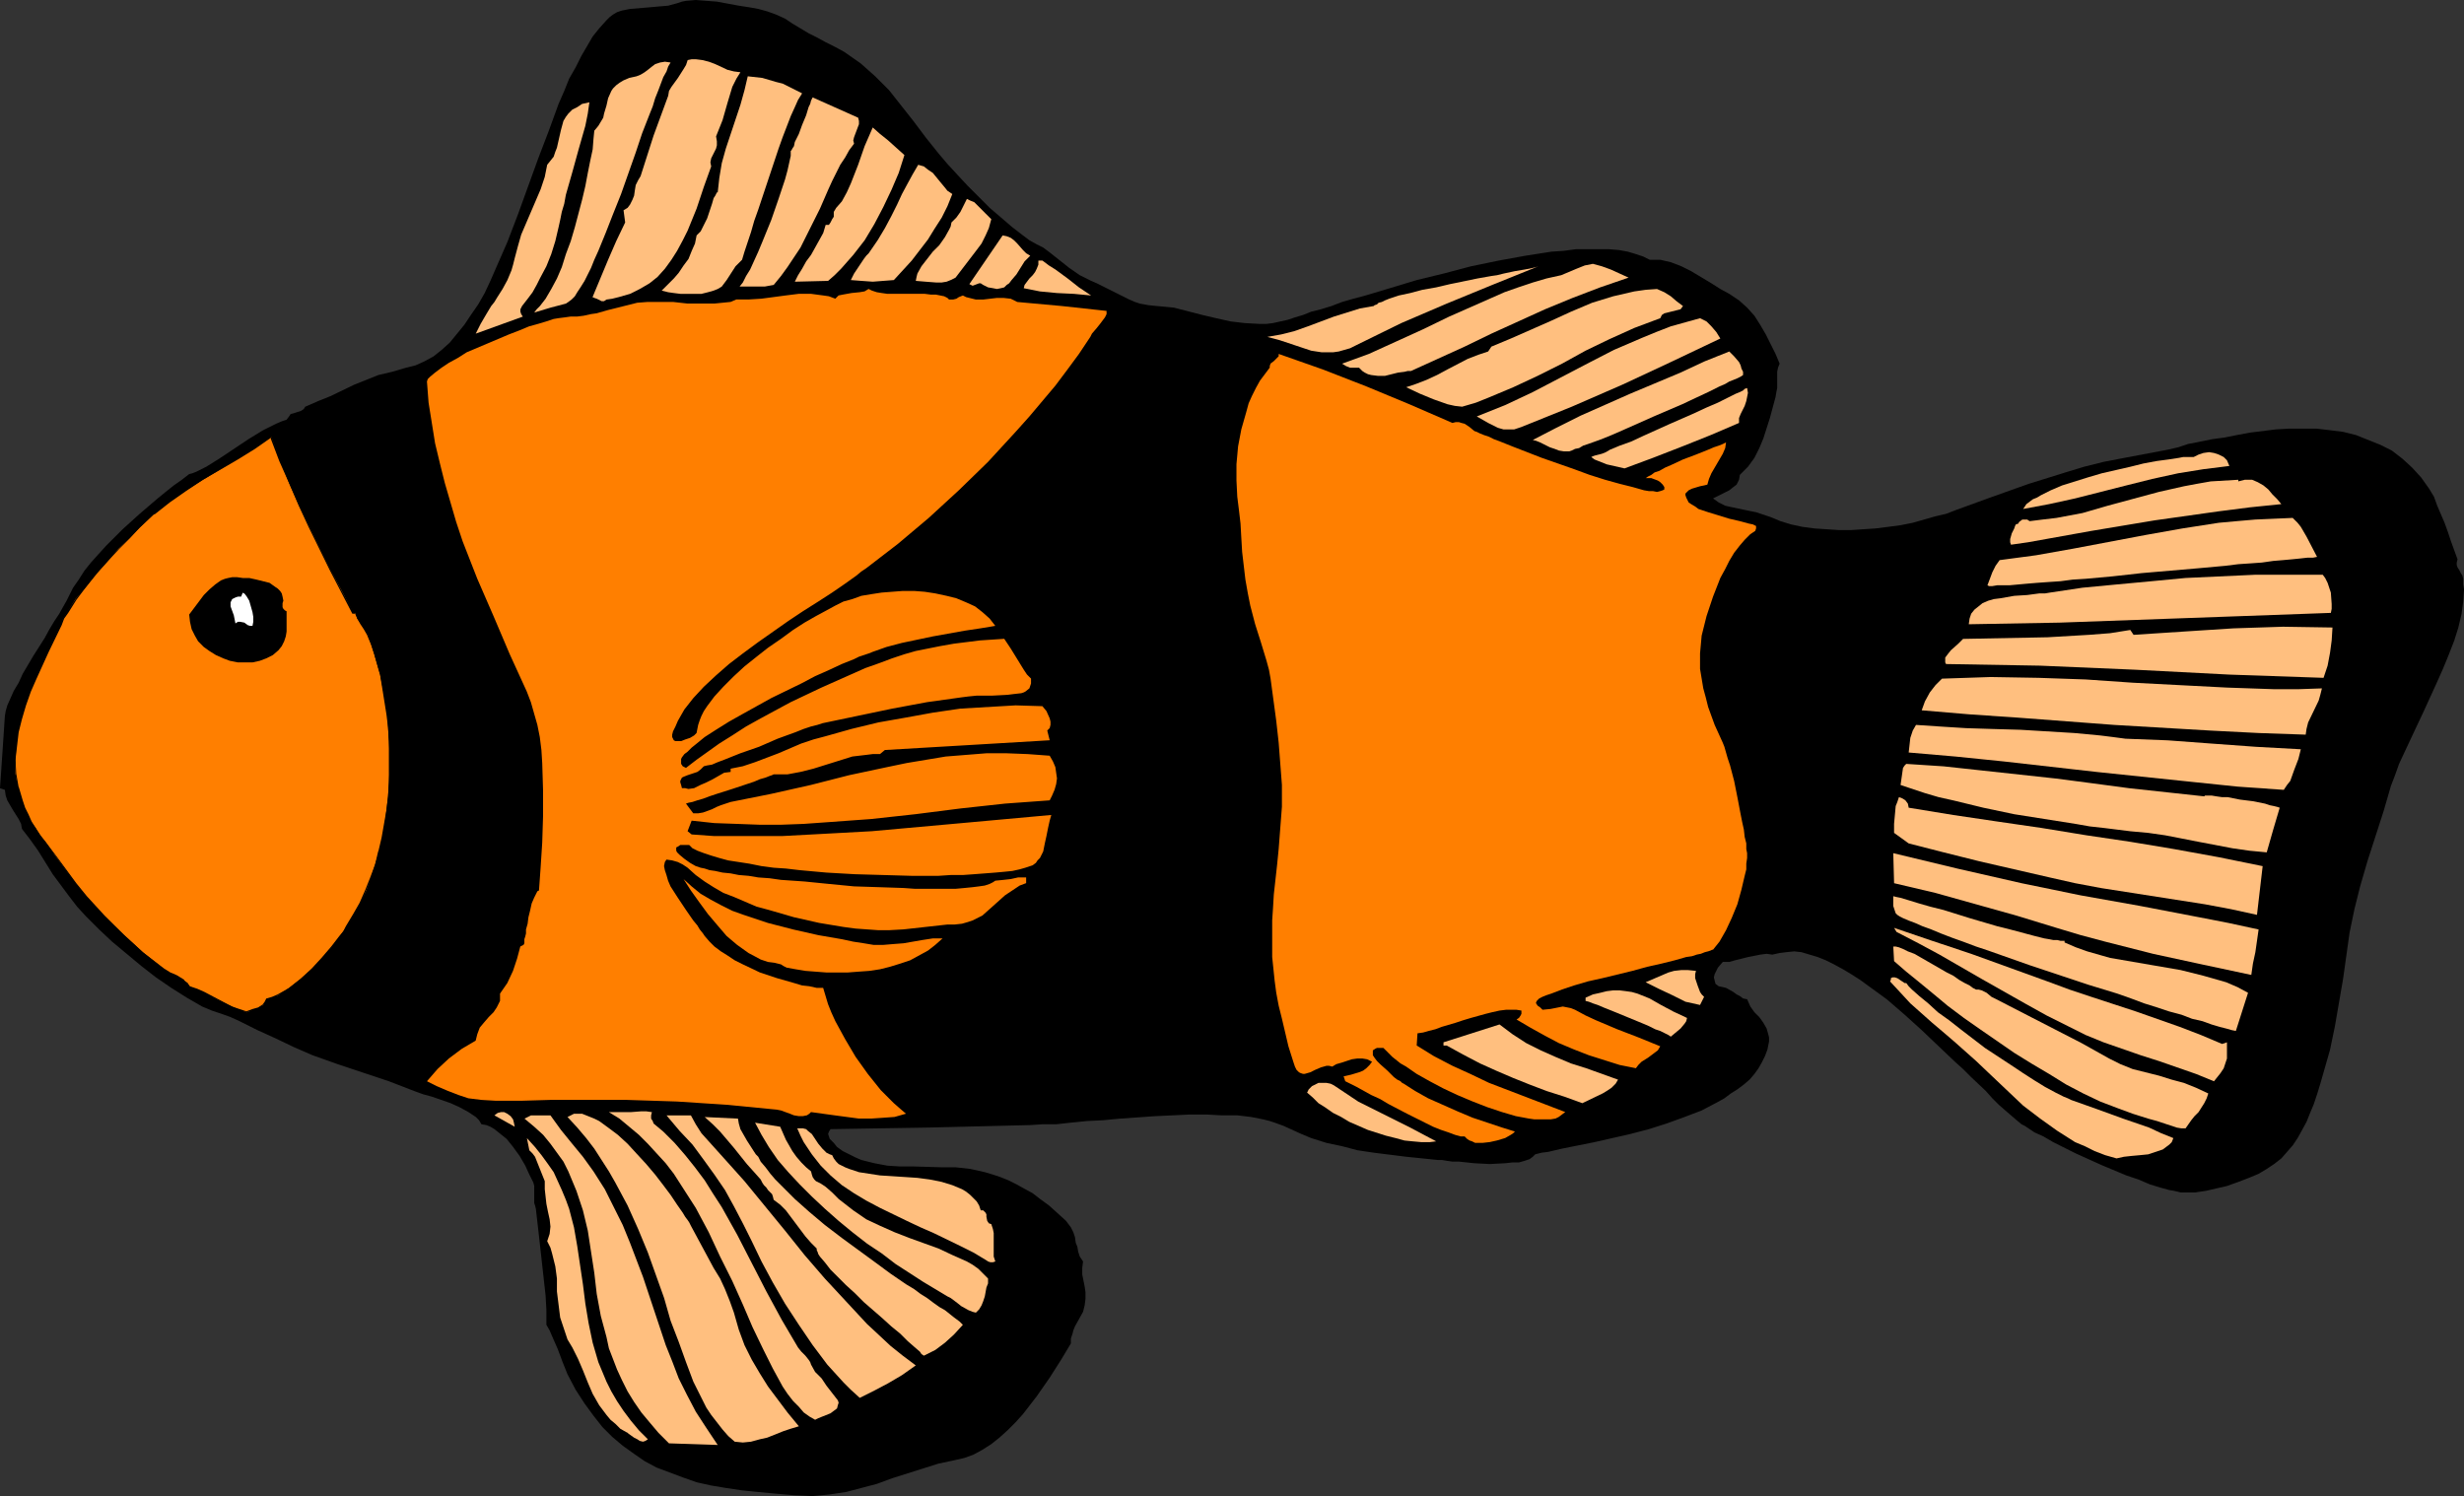 <?xml version="1.0" encoding="UTF-8" standalone="no"?>
<svg
   version="1.0"
   width="129.766mm"
   height="78.799mm"
   id="svg51"
   sodipodi:docname="Fish 278.wmf"
   xmlns:inkscape="http://www.inkscape.org/namespaces/inkscape"
   xmlns:sodipodi="http://sodipodi.sourceforge.net/DTD/sodipodi-0.dtd"
   xmlns="http://www.w3.org/2000/svg"
   xmlns:svg="http://www.w3.org/2000/svg">
  <rect width="100%" height="100%" fill="#333333" stroke="none"/>
  <sodipodi:namedview
     id="namedview51"
     pagecolor="#ffffff"
     bordercolor="#000000"
     borderopacity="0.25"
     inkscape:showpageshadow="2"
     inkscape:pageopacity="0.0"
     inkscape:pagecheckerboard="0"
     inkscape:deskcolor="#d1d1d1"
     inkscape:document-units="mm" />
  <defs
     id="defs1">
    <pattern
       id="WMFhbasepattern"
       patternUnits="userSpaceOnUse"
       width="6"
       height="6"
       x="0"
       y="0" />
  </defs>
  <path
     style="fill:#000000;fill-opacity:1;fill-rule:evenodd;stroke:none"
     d="m 328.371,51.711 h 0.97 1.131 l 2.101,0.485 2.101,0.808 1.939,0.97 4.04,2.424 1.778,1.131 1.778,0.97 0.97,0.646 0.97,0.646 1.616,1.454 1.454,1.616 1.131,1.778 1.131,1.939 1.939,3.878 0.808,1.939 -0.323,0.808 -0.162,0.808 v 1.616 1.616 l -0.162,0.808 -0.162,0.97 -1.131,4.202 -1.293,4.04 -0.808,1.939 -0.97,1.939 -1.293,1.778 -0.808,0.808 -0.808,0.808 -0.162,0.97 -0.485,0.97 -0.646,0.485 -0.808,0.646 -1.616,0.808 -1.616,0.808 1.131,0.808 1.293,0.646 1.454,0.323 3.07,0.646 1.616,0.323 1.454,0.485 1.454,0.485 1.939,0.808 2.101,0.646 2.262,0.485 2.424,0.323 2.424,0.162 2.424,0.162 h 2.424 l 2.424,-0.162 2.424,-0.162 2.586,-0.323 2.424,-0.323 2.424,-0.485 2.262,-0.646 2.262,-0.646 2.101,-0.485 2.101,-0.808 7.11,-2.586 7.272,-2.586 7.272,-2.262 3.717,-1.131 3.878,-0.97 4.202,-0.808 8.565,-1.616 2.101,-0.485 1.939,-0.646 2.424,-0.485 2.424,-0.485 2.424,-0.323 2.424,-0.485 2.586,-0.485 2.586,-0.323 2.586,-0.323 2.747,-0.162 h 2.747 2.586 l 2.747,0.323 2.586,0.323 2.586,0.646 2.424,0.97 2.424,0.97 2.262,1.131 2.101,1.616 1.939,1.778 1.778,1.939 1.616,2.262 0.97,1.616 0.646,1.778 1.454,3.394 0.646,1.778 0.646,1.939 1.293,3.555 -0.162,0.646 v 0.485 l 0.162,0.485 0.323,0.485 0.162,0.323 0.162,0.323 0.323,0.485 0.162,0.646 v 1.131 l 0.162,0.97 -0.162,2.424 -0.323,2.424 -0.646,2.747 -0.808,2.586 -1.131,2.909 -1.131,2.747 -1.293,2.909 -2.586,5.656 -1.293,2.747 -1.293,2.747 -1.131,2.424 -1.131,2.424 -0.808,2.262 -0.808,2.101 -1.454,5.009 -1.616,5.009 -1.616,5.009 -1.454,5.009 -1.131,4.525 -0.97,4.686 -1.293,9.211 -1.616,9.373 -0.97,4.686 -1.293,4.525 -0.646,2.262 -0.646,2.101 -0.646,1.939 -0.808,1.939 -0.646,1.616 -0.97,1.778 -0.808,1.454 -0.97,1.454 -1.131,1.293 -1.131,1.293 -1.454,1.131 -1.454,0.97 -1.616,0.97 -1.939,0.808 -2.101,0.808 -2.262,0.808 -4.202,0.97 -2.262,0.323 h -2.101 -0.646 l -0.646,-0.162 -0.646,-0.162 -0.97,-0.162 -1.778,-0.485 -2.101,-0.646 -2.262,-0.97 -2.424,-0.808 -5.01,-2.101 -5.01,-2.262 -2.262,-1.131 -2.262,-1.131 -1.939,-1.131 -1.778,-0.808 -1.454,-0.97 -0.485,-0.323 -0.646,-0.323 -0.97,-0.808 -1.131,-0.97 -1.131,-0.97 -1.293,-1.131 -1.293,-1.293 -1.293,-1.454 -2.909,-2.747 -1.616,-1.616 -1.616,-1.454 -3.232,-3.07 -3.394,-3.232 -3.394,-3.07 -3.555,-3.07 -3.555,-2.586 -1.778,-1.293 -1.778,-1.131 -1.616,-0.97 -1.778,-0.97 -1.616,-0.808 -1.616,-0.646 -1.616,-0.485 -1.616,-0.485 -1.454,-0.162 -1.616,0.162 -1.293,0.162 -1.454,0.323 -1.131,-0.162 -1.293,0.162 -2.424,0.485 -1.293,0.323 -1.293,0.323 -1.131,0.323 h -1.293 l -0.97,1.131 -0.323,0.646 -0.323,0.646 -0.162,0.646 0.162,0.646 0.162,0.646 0.646,0.485 0.808,0.162 0.646,0.162 1.454,0.808 0.646,0.485 0.646,0.323 0.646,0.485 0.808,0.162 0.646,1.454 0.808,1.131 0.485,0.485 0.485,0.485 0.808,1.131 0.646,1.131 0.323,1.131 0.162,0.646 v 0.808 l -0.162,0.808 -0.162,0.808 -0.485,1.293 -0.646,1.293 -0.646,1.131 -0.808,1.131 -0.97,1.131 -1.131,0.97 -1.293,0.97 -1.293,0.808 -1.293,0.97 -1.454,0.808 -3.07,1.616 -3.394,1.293 -3.555,1.293 -3.555,1.131 -3.717,0.97 -3.555,0.808 -3.555,0.808 -3.232,0.646 -3.232,0.646 -2.747,0.646 -1.293,0.162 -1.293,0.323 -0.485,0.485 -0.646,0.485 -0.97,0.323 -1.131,0.323 h -1.293 l -1.454,0.162 -3.07,0.162 -3.07,-0.162 -3.07,-0.323 h -1.293 l -1.131,-0.162 -0.97,-0.162 h -0.808 l -6.302,-0.646 -6.464,-0.808 -3.232,-0.485 -3.07,-0.808 -3.07,-0.646 -3.07,-0.97 -1.939,-0.808 -3.555,-1.616 -1.778,-0.646 -0.97,-0.323 -1.293,-0.323 -2.424,-0.485 -2.747,-0.323 h -3.07 l -3.07,-0.162 h -3.394 l -6.787,0.323 -6.949,0.485 -3.394,0.323 -3.232,0.162 -3.232,0.323 -2.909,0.323 h -2.747 l -2.424,0.162 -19.877,0.485 -19.877,0.323 -0.323,0.485 -0.162,0.485 0.162,0.485 0.162,0.485 0.808,0.808 0.646,0.808 1.131,0.808 1.293,0.646 1.293,0.646 1.131,0.485 2.586,0.646 2.586,0.485 2.586,0.162 h 2.747 l 5.494,0.162 h 2.747 l 2.909,0.323 2.909,0.646 1.616,0.485 1.454,0.485 1.616,0.646 1.616,0.808 1.454,0.808 1.778,0.97 1.454,1.131 1.778,1.293 1.616,1.454 1.778,1.616 0.485,0.646 0.485,0.646 0.485,0.97 0.323,0.97 0.162,1.131 0.323,0.808 0.162,0.97 0.323,0.97 0.646,0.97 -0.162,1.293 v 1.293 l 0.485,2.424 0.162,1.131 v 1.293 l -0.162,1.293 -0.323,1.293 -0.808,1.454 -0.808,1.454 -0.323,0.808 -0.162,0.646 -0.323,0.97 v 0.97 l -0.97,1.616 -0.97,1.616 -2.262,3.555 -2.586,3.717 -2.747,3.555 -1.454,1.616 -1.616,1.616 -1.616,1.454 -1.616,1.293 -1.778,1.131 -1.778,0.97 -1.778,0.646 -2.101,0.485 -3.07,0.646 -3.07,0.97 -6.141,1.939 -3.07,1.131 -3.07,0.808 -3.07,0.808 -3.232,0.485 -1.616,0.162 -1.778,0.162 -3.717,-0.162 -3.717,-0.323 -3.394,-0.323 -3.232,-0.323 -3.232,-0.485 -2.909,-0.485 -2.909,-0.646 -2.747,-0.97 -2.586,-0.97 -2.586,-0.97 -2.424,-1.293 -2.101,-1.454 -2.262,-1.616 -2.101,-1.778 -1.939,-1.939 -1.778,-2.262 -1.778,-2.424 -1.778,-2.747 -1.616,-3.07 -0.97,-2.424 -0.97,-2.586 -1.131,-2.586 -0.485,-1.131 -0.646,-1.131 v -2.909 l -0.162,-2.909 -0.646,-5.817 -0.646,-5.817 -0.646,-5.656 -0.162,-0.646 -0.162,-0.485 v -1.293 -0.808 -0.646 -0.646 l -0.162,-0.646 -0.808,-1.616 -0.808,-1.778 -1.131,-1.939 -1.293,-1.778 -1.293,-1.616 -1.616,-1.293 -0.808,-0.646 -0.808,-0.485 -0.808,-0.323 -0.97,-0.162 -0.485,-0.808 -0.646,-0.646 -1.454,-0.97 -1.778,-0.97 -1.778,-0.808 -3.717,-1.293 -1.778,-0.485 -1.778,-0.646 -5.01,-1.939 -10.181,-3.394 -5.01,-1.778 -3.717,-1.616 -3.717,-1.778 -3.555,-1.616 -3.555,-1.778 -1.778,-0.808 -1.778,-0.646 -1.939,-0.646 -1.939,-0.808 -3.07,-1.778 -3.07,-1.939 -3.07,-2.101 -2.909,-2.262 -2.909,-2.424 -2.909,-2.424 -2.586,-2.424 -2.586,-2.586 -1.778,-1.939 -1.616,-2.101 L 10.504,174.039 7.595,169.353 5.979,167.09 4.363,164.99 4.202,164.02 3.717,163.051 2.586,161.273 1.454,159.334 1.131,158.364 0.97,157.233 0,156.91 l 0.485,-7.11 0.485,-7.272 0.162,-0.97 0.323,-1.131 0.646,-1.454 0.646,-1.454 0.97,-1.616 0.808,-1.778 2.101,-3.555 2.262,-3.555 0.97,-1.778 0.97,-1.616 0.97,-1.454 0.808,-1.454 0.646,-1.131 0.485,-0.97 0.808,-1.616 1.131,-1.616 1.131,-1.778 1.293,-1.616 1.454,-1.616 1.616,-1.778 3.232,-3.232 3.394,-3.07 3.394,-2.909 1.778,-1.454 1.616,-1.293 1.616,-1.131 1.454,-1.131 0.646,-0.162 0.808,-0.323 0.97,-0.485 0.97,-0.485 1.293,-0.808 1.293,-0.808 2.909,-1.939 2.909,-1.939 2.909,-1.778 1.293,-0.646 1.293,-0.646 1.131,-0.485 0.97,-0.323 0.485,-0.646 0.323,-0.485 0.646,-0.162 0.485,-0.162 0.97,-0.323 0.485,-0.323 0.323,-0.485 2.586,-1.131 2.424,-0.97 4.686,-2.262 2.424,-0.97 2.424,-0.97 2.747,-0.646 2.747,-0.808 1.939,-0.485 1.778,-0.808 1.778,-0.97 1.616,-1.293 1.616,-1.454 1.454,-1.778 1.454,-1.778 1.293,-1.939 1.454,-2.101 1.293,-2.262 1.131,-2.424 1.131,-2.586 2.262,-5.171 2.101,-5.494 4.04,-11.15 2.101,-5.494 1.939,-5.333 1.131,-2.586 0.97,-2.424 1.293,-2.262 1.131,-2.262 1.131,-1.939 1.131,-1.939 1.293,-1.616 1.454,-1.616 0.646,-0.646 0.646,-0.485 0.808,-0.485 0.97,-0.323 1.616,-0.323 1.939,-0.162 1.939,-0.162 1.778,-0.162 1.939,-0.162 1.778,-0.485 0.97,-0.323 0.808,-0.162 L 138.491,0 l 2.101,0.162 2.101,0.162 4.363,0.808 2.101,0.323 1.778,0.323 1.778,0.485 1.778,0.646 1.778,0.808 1.454,0.97 3.232,1.939 1.616,0.808 1.778,0.97 1.939,0.97 1.778,0.97 1.616,1.131 1.616,1.131 2.909,2.586 2.747,2.747 2.424,3.07 2.424,3.07 2.424,3.232 2.586,3.232 1.778,2.101 1.939,2.101 2.101,2.262 2.101,2.101 2.262,2.262 2.262,1.939 2.262,1.939 2.101,1.616 1.293,0.97 1.454,0.808 1.293,0.646 1.293,0.97 3.878,3.07 2.101,1.454 2.262,1.131 1.131,0.485 1.293,0.646 2.586,1.293 2.586,1.293 1.131,0.485 0.97,0.323 1.778,0.323 1.616,0.162 1.778,0.162 1.616,0.162 5.656,1.454 2.747,0.646 2.909,0.646 2.747,0.323 2.909,0.162 h 1.454 l 1.293,-0.162 1.454,-0.323 1.454,-0.323 1.454,-0.485 1.616,-0.485 1.616,-0.646 1.939,-0.485 2.101,-0.646 2.101,-0.808 2.262,-0.646 2.424,-0.646 4.848,-1.454 5.333,-1.616 5.333,-1.293 5.494,-1.454 5.494,-1.131 5.333,-0.97 5.171,-0.808 2.424,-0.162 2.424,-0.323 h 2.424 2.101 2.101 l 1.939,0.162 1.778,0.323 1.616,0.485 1.454,0.485 z"
     id="path1" />
  <path
     style="fill:#ffbf7f;fill-opacity:1;fill-rule:evenodd;stroke:none"
     d="m 147.379,14.382 -0.808,1.293 -0.808,1.616 -0.485,1.616 -0.485,1.616 -0.97,3.394 -0.646,1.616 -0.646,1.616 0.162,0.97 v 0.808 l -0.162,0.646 -0.323,0.646 -0.646,1.293 -0.162,0.808 0.162,0.808 -1.454,4.04 -1.454,4.363 -1.778,4.363 -0.97,1.939 -1.131,2.101 -1.131,1.778 -1.293,1.778 -1.454,1.616 -1.616,1.293 -1.939,1.131 -1.939,0.97 -2.262,0.646 -1.293,0.323 -1.131,0.162 -0.485,0.323 h -0.485 l -0.323,-0.162 -0.323,-0.162 -0.323,-0.162 -0.485,-0.162 -0.323,-0.162 -0.162,0.323 1.616,-3.878 1.616,-3.878 1.616,-3.717 1.778,-3.717 -0.323,-2.424 0.808,-0.485 0.485,-0.646 0.485,-0.97 0.323,-0.808 0.162,-1.131 0.162,-0.97 0.485,-0.97 0.485,-0.808 1.293,-4.04 1.293,-4.04 2.909,-7.918 0.162,-0.97 0.485,-0.808 1.293,-1.778 1.131,-1.778 0.485,-0.808 0.323,-0.97 0.808,-0.162 h 0.808 l 1.293,0.162 1.293,0.323 1.293,0.485 2.424,1.131 1.293,0.323 z"
     id="path2" />
  <path
     style="fill:#ffbf7f;fill-opacity:1;fill-rule:evenodd;stroke:none"
     d="m 133.481,12.443 -0.485,0.808 -0.323,0.97 -0.646,1.131 -0.485,1.293 -0.485,1.293 -0.646,1.616 -0.485,1.616 -0.646,1.616 -1.454,3.717 -1.293,3.878 -2.909,8.241 -1.616,4.04 -1.454,3.717 -1.454,3.555 -0.808,1.778 -0.646,1.616 -0.646,1.293 -0.646,1.293 -0.808,1.293 -0.646,0.97 -0.485,0.808 -0.646,0.646 -0.646,0.485 -0.485,0.323 -3.07,0.808 -3.232,0.97 0.485,-0.646 0.646,-0.646 1.131,-1.454 1.131,-1.939 1.131,-2.101 0.97,-2.262 0.808,-2.586 0.97,-2.586 0.808,-2.747 1.454,-5.494 0.646,-2.747 0.485,-2.586 0.485,-2.424 0.485,-2.262 0.162,-2.101 0.162,-1.616 0.808,-0.97 0.485,-0.808 0.485,-0.808 0.162,-0.808 0.485,-1.616 0.323,-1.454 0.646,-1.454 0.323,-0.485 0.646,-0.646 0.646,-0.485 0.808,-0.485 1.131,-0.485 1.454,-0.323 0.808,-0.323 0.808,-0.485 0.646,-0.485 0.808,-0.646 0.646,-0.485 0.97,-0.323 0.97,-0.162 z"
     id="path3" />
  <path
     style="fill:#ffbf7f;fill-opacity:1;fill-rule:evenodd;stroke:none"
     d="m 159.661,18.584 -0.808,1.293 -0.646,1.454 -0.808,1.778 -0.808,2.101 -0.808,2.101 -0.808,2.262 -3.232,9.696 -0.808,2.424 -0.808,2.262 -0.646,2.262 -0.646,1.939 -0.646,1.939 -0.485,1.616 -0.646,0.646 -0.646,0.646 -1.778,2.747 -0.485,0.646 -0.485,0.646 -0.808,0.485 -0.808,0.323 -1.131,0.323 -1.293,0.323 h -1.454 -1.939 -0.808 l -1.293,-0.162 -1.131,-0.162 -1.293,-0.323 2.424,-2.424 0.97,-1.131 0.97,-1.454 0.97,-1.293 0.646,-1.616 0.646,-1.454 0.323,-1.616 0.323,-0.323 0.485,-0.485 0.646,-1.293 0.646,-1.293 0.485,-1.454 0.485,-1.454 0.323,-1.131 0.323,-0.485 0.162,-0.323 0.162,-0.323 h 0.162 l 0.323,-2.909 0.485,-2.909 0.808,-2.909 0.97,-2.909 0.97,-2.909 0.97,-2.909 0.808,-2.909 0.646,-2.747 2.909,0.323 2.747,0.808 1.293,0.323 1.293,0.646 1.293,0.646 z"
     id="path4" />
  <path
     style="fill:#ffbf7f;fill-opacity:1;fill-rule:evenodd;stroke:none"
     d="m 170.811,23.431 0.162,0.646 v 0.646 l -0.485,1.293 -0.485,1.293 -0.162,0.646 0.162,0.646 -0.97,1.293 -0.808,1.454 -0.97,1.454 -0.808,1.616 -0.808,1.616 -0.808,1.778 -1.616,3.717 -1.939,3.878 -1.939,3.878 -1.293,1.939 -1.293,1.939 -1.293,1.778 -1.454,1.778 -1.778,0.323 h -1.616 -3.394 l 0.646,-0.808 0.646,-1.293 0.808,-1.293 0.808,-1.778 0.808,-1.778 0.808,-1.939 1.778,-4.363 1.454,-4.202 0.646,-1.939 0.646,-1.939 0.485,-1.778 0.323,-1.454 0.323,-1.454 v -0.97 l 0.162,-0.162 0.162,-0.323 0.323,-0.485 0.162,-0.808 0.808,-1.616 0.646,-1.778 0.808,-1.939 0.485,-1.616 0.323,-0.646 0.162,-0.646 0.162,-0.323 0.162,-0.323 z"
     id="path5" />
  <path
     style="fill:#ffbf7f;fill-opacity:1;fill-rule:evenodd;stroke:none"
     d="m 104.07,63.023 -9.373,3.394 0.97,-1.939 1.131,-1.939 0.97,-1.616 0.646,-0.808 0.485,-0.808 1.131,-1.778 0.97,-1.778 0.808,-1.939 0.323,-1.131 0.323,-1.293 0.646,-2.424 0.646,-2.262 1.939,-4.525 1.939,-4.525 0.808,-2.424 0.485,-2.424 0.646,-0.808 0.646,-0.808 0.323,-0.97 0.323,-0.808 0.808,-3.555 0.485,-1.778 0.485,-0.808 0.485,-0.646 0.808,-0.808 0.97,-0.485 0.97,-0.646 1.454,-0.323 -0.323,2.262 -0.485,2.424 -1.293,4.525 -1.293,4.686 -1.293,4.525 -0.323,1.778 -0.485,1.616 -0.323,1.616 -0.323,1.454 -0.646,2.747 -0.808,2.586 -0.97,2.424 -1.293,2.424 -0.646,1.293 -0.808,1.454 -0.97,1.293 -1.131,1.454 -0.323,0.646 v 0.485 l 0.162,0.485 z"
     id="path6" />
  <path
     style="fill:#ffbf7f;fill-opacity:1;fill-rule:evenodd;stroke:none"
     d="m 180.022,30.865 -1.131,3.555 -1.454,3.394 -1.616,3.394 -1.778,3.394 -1.939,3.232 -2.262,2.909 -2.424,2.747 -1.293,1.293 -1.293,1.131 -6.626,0.162 0.646,-1.293 0.808,-1.293 0.808,-1.454 0.97,-1.293 1.616,-2.909 0.808,-1.454 0.485,-1.616 h 0.323 0.323 l 0.323,-0.485 0.162,-0.323 0.162,-0.323 0.323,-0.485 v -0.485 -0.485 l 0.485,-0.808 1.131,-1.293 0.97,-1.778 0.808,-1.778 1.454,-3.717 1.293,-3.717 1.616,-3.717 1.454,1.293 1.616,1.293 1.616,1.454 z"
     id="path7" />
  <path
     style="fill:#ffbf7f;fill-opacity:1;fill-rule:evenodd;stroke:none"
     d="m 189.557,38.621 -0.97,2.424 -1.131,2.262 -1.454,2.262 -1.293,2.101 -1.616,2.101 -1.616,2.101 -1.778,1.939 -1.778,1.939 -2.101,0.162 -2.101,0.162 -2.262,-0.162 -2.101,-0.162 0.323,-0.646 0.323,-0.646 0.97,-1.454 0.97,-1.454 0.485,-0.646 0.485,-0.485 1.778,-2.586 1.454,-2.424 1.293,-2.424 1.131,-2.262 0.97,-2.101 1.131,-2.101 0.97,-1.778 1.131,-1.939 1.131,0.323 0.808,0.646 0.97,0.646 1.454,1.778 0.808,0.97 0.646,0.808 z"
     id="path8" />
  <path
     style="fill:#ffbf7f;fill-opacity:1;fill-rule:evenodd;stroke:none"
     d="m 197.313,43.631 -0.485,1.778 -0.646,1.454 -0.808,1.616 -0.97,1.293 -2.101,2.747 -2.101,2.747 -0.97,0.485 -0.808,0.323 -0.97,0.162 h -1.131 l -2.101,-0.162 -1.939,-0.162 0.162,-0.808 0.162,-0.646 0.808,-1.454 1.131,-1.454 1.131,-1.454 1.293,-1.293 1.131,-1.616 0.808,-1.454 0.323,-0.646 0.162,-0.808 0.97,-0.97 0.808,-1.131 0.646,-1.293 0.646,-1.293 0.646,0.323 0.808,0.323 1.131,1.131 1.131,1.131 z"
     id="path9" />
  <path
     style="fill:#ffbf7f;fill-opacity:1;fill-rule:evenodd;stroke:none"
     d="m 205.07,50.903 -1.131,1.131 -0.808,1.293 -0.808,1.293 -0.97,1.131 -0.485,0.646 -0.485,0.323 -0.485,0.485 -0.646,0.162 -0.808,0.162 -0.808,-0.162 -0.97,-0.162 -0.97,-0.485 -0.485,-0.323 h -0.323 l -1.293,0.485 -0.323,-0.162 -0.323,-0.162 6.626,-9.696 0.808,0.162 0.808,0.323 0.646,0.485 0.646,0.646 1.131,1.293 0.646,0.646 z"
     id="path10" />
  <path
     style="fill:#ffbf7f;fill-opacity:1;fill-rule:evenodd;stroke:none"
     d="m 207.494,51.872 1.293,0.97 1.293,0.808 2.424,1.778 2.262,1.778 2.424,1.616 -3.394,-0.323 -3.394,-0.162 -3.394,-0.323 -1.616,-0.323 -1.616,-0.323 0.162,-0.646 0.485,-0.646 0.485,-0.646 0.646,-0.646 0.485,-0.646 0.323,-0.646 0.323,-0.808 v -0.808 z"
     id="path11" />
  <path
     style="fill:#ffbf7f;fill-opacity:1;fill-rule:evenodd;stroke:none"
     d="m 324.169,55.266 -5.656,1.939 -5.494,2.101 -5.494,2.262 -5.333,2.424 -5.333,2.424 -5.333,2.586 -5.333,2.424 -5.333,2.424 h -0.646 l -0.646,0.162 -1.293,0.162 -1.293,0.323 -1.293,0.323 h -1.454 l -1.293,-0.162 -0.646,-0.162 -0.646,-0.323 -0.485,-0.323 -0.646,-0.646 h -1.778 l -0.808,-0.323 -0.808,-0.485 5.333,-1.939 5.333,-2.424 5.333,-2.424 5.333,-2.586 5.494,-2.424 5.494,-2.424 2.747,-0.97 2.909,-0.97 2.747,-0.808 2.909,-0.646 3.07,-1.293 1.616,-0.646 1.616,-0.323 1.778,0.485 1.778,0.646 1.778,0.808 z"
     id="path12" />
  <path
     style="fill:#ffbf7f;fill-opacity:1;fill-rule:evenodd;stroke:none"
     d="m 306.232,53.004 -9.211,3.717 -9.05,3.717 -9.05,3.878 -8.888,4.363 -1.293,0.646 -1.131,0.323 -1.131,0.323 -1.131,0.162 h -1.131 -1.131 l -2.101,-0.323 -1.939,-0.646 -4.363,-1.454 -2.424,-0.646 2.747,-0.485 2.586,-0.646 2.747,-0.97 2.586,-0.97 2.586,-0.97 2.586,-0.808 2.586,-0.808 2.747,-0.485 0.162,-0.162 0.485,-0.162 0.323,-0.323 0.646,-0.162 0.646,-0.323 0.808,-0.323 1.939,-0.646 2.262,-0.485 2.424,-0.646 2.747,-0.485 2.747,-0.646 5.494,-1.131 2.747,-0.485 1.131,-0.162 1.293,-0.323 2.262,-0.485 1.939,-0.323 0.808,-0.162 0.808,-0.162 0.646,-0.162 z"
     id="path13" />
  <path
     style="fill:#ffbf7f;fill-opacity:1;fill-rule:evenodd;stroke:none"
     d="m 334.996,60.922 -0.485,0.646 -0.646,0.162 -1.293,0.323 -1.293,0.323 -0.485,0.323 -0.323,0.646 -2.586,0.97 -2.586,0.97 -5.01,2.262 -4.686,2.262 -4.686,2.586 -4.848,2.424 -4.848,2.262 -5.01,2.101 -2.424,0.97 -2.747,0.808 -1.454,-0.162 -1.454,-0.323 -2.747,-0.97 -2.747,-1.131 -2.747,-1.293 1.939,-0.646 2.101,-0.808 2.101,-0.97 2.101,-1.131 4.04,-2.101 2.101,-0.808 1.939,-0.646 0.646,-0.97 3.878,-1.616 4.04,-1.778 4.04,-1.778 3.878,-1.778 4.202,-1.778 2.101,-0.646 2.101,-0.646 2.101,-0.485 2.101,-0.485 2.262,-0.323 2.262,-0.162 1.454,0.646 1.293,0.808 1.131,0.97 z"
     id="path14" />
  <path
     style="fill:#ff7f00;fill-opacity:1;fill-rule:evenodd;stroke:none"
     d="m 188.91,59.629 h 0.485 0.323 l 0.646,-0.162 0.485,-0.323 0.808,-0.323 0.646,0.323 0.646,0.162 1.293,0.323 h 1.454 l 2.747,-0.323 h 1.293 l 1.454,0.162 0.646,0.323 0.646,0.323 8.888,0.808 8.888,0.97 v 0.646 l -0.323,0.646 -0.97,1.293 -0.646,0.808 -0.97,1.131 -0.323,0.646 -2.262,3.394 -2.262,3.07 -2.424,3.232 -2.586,3.07 -2.586,3.07 -2.747,3.07 -5.494,5.979 -5.818,5.656 -5.979,5.494 -6.141,5.171 -6.302,4.848 -0.97,0.646 -0.97,0.808 -2.262,1.616 -2.586,1.778 -2.747,1.778 -3.07,1.939 -2.909,1.939 -5.979,4.202 -3.07,2.262 -2.747,2.101 -2.586,2.262 -2.424,2.262 -2.101,2.262 -1.778,2.262 -0.646,1.131 -0.646,1.131 -0.485,1.131 -0.485,0.97 -0.162,0.646 v 0.485 l 0.162,0.323 0.162,0.323 0.323,0.162 h 0.323 0.808 l 0.808,-0.323 0.97,-0.323 0.808,-0.485 0.485,-0.485 0.162,-0.808 0.162,-0.808 0.323,-0.97 0.323,-0.808 0.485,-0.97 0.646,-0.97 1.454,-1.939 1.778,-1.939 2.101,-2.101 2.101,-1.939 2.424,-1.939 2.262,-1.778 2.586,-1.778 2.424,-1.778 2.262,-1.454 2.262,-1.293 2.101,-1.131 1.778,-0.97 0.97,-0.485 0.646,-0.323 1.778,-0.485 1.778,-0.646 1.939,-0.323 2.101,-0.323 2.101,-0.162 2.101,-0.162 h 2.262 l 2.101,0.162 2.101,0.323 2.262,0.485 1.939,0.485 1.939,0.808 1.778,0.808 1.454,1.131 1.454,1.293 1.131,1.454 -2.909,0.485 -3.232,0.485 -6.302,1.131 -3.07,0.646 -3.07,0.646 -3.07,0.808 -2.747,0.97 -0.808,0.323 -0.97,0.323 -0.97,0.323 -0.97,0.485 -2.424,0.97 -2.424,1.131 -2.909,1.293 -2.747,1.454 -5.979,2.909 -2.909,1.616 -2.909,1.616 -2.586,1.454 -2.586,1.616 -2.262,1.454 -1.778,1.454 -0.808,0.646 -0.808,0.808 -0.646,0.485 -0.485,0.646 -0.162,0.323 v 0.323 0.646 l 0.323,0.485 0.646,0.323 2.101,-1.616 2.262,-1.616 2.262,-1.616 2.586,-1.616 2.747,-1.778 2.909,-1.616 5.979,-3.232 6.141,-2.909 2.909,-1.293 2.909,-1.293 2.909,-1.293 2.747,-0.97 2.586,-0.97 2.424,-0.808 2.262,-0.646 4.848,-0.97 2.747,-0.485 5.171,-0.646 2.424,-0.162 2.424,-0.162 1.293,1.939 1.293,2.101 1.293,2.101 0.646,0.97 0.808,0.808 v 0.485 0.485 l -0.162,0.485 -0.162,0.485 -0.808,0.646 -0.323,0.162 -0.485,0.162 -1.454,0.162 -1.293,0.162 -3.07,0.162 h -3.07 l -1.616,0.162 -1.293,0.162 -6.949,0.97 -6.949,1.293 -6.949,1.454 -6.949,1.454 -0.97,0.323 -1.293,0.323 -1.454,0.485 -1.616,0.646 -1.778,0.646 -1.778,0.646 -3.717,1.616 -3.717,1.293 -1.616,0.646 -1.616,0.646 -1.293,0.485 -1.131,0.485 -0.97,0.162 -0.646,0.162 -0.323,0.323 -0.323,0.323 -0.646,0.485 -0.97,0.323 -0.97,0.323 -0.808,0.323 -0.323,0.162 -0.162,0.323 -0.162,0.323 v 0.323 l 0.162,0.485 0.162,0.646 h 0.646 l 0.646,0.162 1.131,-0.162 1.293,-0.646 1.131,-0.485 1.293,-0.646 1.131,-0.646 1.131,-0.646 1.293,-0.162 v -0.646 l 2.424,-0.485 2.424,-0.808 4.686,-1.778 4.525,-1.939 2.424,-0.808 2.424,-0.646 5.171,-1.454 5.333,-1.293 5.494,-0.97 5.333,-0.97 5.494,-0.808 5.494,-0.323 5.494,-0.323 5.333,0.162 0.808,0.97 0.646,1.454 0.162,0.646 v 0.646 l -0.162,0.646 -0.485,0.485 0.485,1.939 -16.322,0.97 -16.483,0.97 -0.97,0.808 h -1.454 l -1.293,0.162 -2.747,0.323 -2.586,0.808 -2.586,0.808 -2.586,0.808 -2.586,0.646 -2.586,0.485 h -1.454 -1.293 l -0.323,0.162 -0.485,0.162 -0.808,0.323 -1.131,0.323 -1.131,0.485 -1.454,0.485 -2.909,0.97 -3.07,0.97 -1.454,0.485 -1.293,0.485 -1.131,0.323 -0.97,0.323 -0.808,0.162 -0.485,0.162 1.454,1.939 h 0.97 l 0.97,-0.162 1.778,-0.646 0.97,-0.485 0.808,-0.323 0.97,-0.323 0.97,-0.323 4.04,-0.808 4.04,-0.808 7.918,-1.778 7.595,-1.939 7.595,-1.616 3.878,-0.808 3.878,-0.646 3.878,-0.646 4.04,-0.323 4.04,-0.323 h 4.04 l 4.202,0.162 4.363,0.323 0.646,1.131 0.485,1.131 0.162,1.131 0.162,1.131 -0.162,1.131 -0.323,1.131 -0.485,1.131 -0.485,0.97 -8.888,0.646 -8.888,0.97 -8.888,1.131 -8.888,0.97 -8.888,0.646 -4.525,0.323 -4.363,0.162 h -4.525 l -4.363,-0.162 -4.525,-0.162 -4.525,-0.485 -0.808,2.101 0.808,0.646 4.525,0.323 h 4.525 8.888 l 9.05,-0.485 8.888,-0.485 17.938,-1.616 17.776,-1.616 -0.323,1.131 -0.323,1.454 -0.323,1.616 -0.323,1.454 -0.323,1.616 -0.646,1.293 -0.485,0.485 -0.323,0.485 -0.646,0.485 -0.485,0.162 -0.97,0.323 -1.131,0.323 -1.454,0.323 -1.616,0.162 -1.778,0.162 -2.101,0.162 -2.101,0.162 -2.262,0.162 h -2.424 l -2.424,0.162 h -5.333 l -5.656,-0.162 -5.656,-0.162 -5.656,-0.323 -5.333,-0.485 -2.747,-0.323 -2.424,-0.162 -2.424,-0.323 -2.424,-0.485 -2.101,-0.323 -2.101,-0.323 -1.778,-0.485 -1.616,-0.485 -1.454,-0.485 -1.293,-0.485 -0.97,-0.485 -0.646,-0.646 h -0.97 -0.808 l -0.485,0.323 -0.323,0.162 v 0.323 0.323 l 0.162,0.323 0.485,0.485 0.97,0.808 1.131,0.808 1.131,0.646 0.485,0.162 0.485,0.162 0.808,0.162 0.97,0.323 1.131,0.162 1.454,0.323 1.616,0.162 1.616,0.323 1.939,0.162 1.939,0.323 2.262,0.162 2.262,0.323 4.686,0.323 4.848,0.485 5.01,0.485 5.01,0.162 4.848,0.162 2.262,0.162 h 2.262 4.04 1.778 l 1.778,-0.162 1.616,-0.162 1.293,-0.162 1.131,-0.162 0.97,-0.323 0.646,-0.323 0.485,-0.323 1.616,-0.162 1.454,-0.162 1.454,-0.323 h 0.808 0.808 v 1.131 l -1.293,0.485 -0.97,0.646 -0.97,0.646 -0.97,0.646 -3.07,2.747 -1.454,1.293 -0.97,0.485 -0.97,0.485 -0.97,0.323 -1.131,0.323 -1.454,0.162 h -1.454 l -2.909,0.323 -2.909,0.323 -2.909,0.323 -2.909,0.162 h -2.101 l -2.262,-0.162 -2.262,-0.162 -2.424,-0.323 -4.848,-0.808 -5.01,-1.131 -5.01,-1.454 -2.424,-0.646 -2.262,-0.97 -2.262,-0.97 -2.101,-0.808 -1.939,-1.131 -1.778,-1.131 -1.778,-1.293 -1.616,-1.454 -0.97,-0.646 -0.97,-0.485 -1.131,-0.323 -1.131,-0.162 -0.323,0.485 -0.162,0.808 0.162,0.808 0.323,0.97 0.323,1.131 0.485,1.131 1.454,2.262 1.616,2.424 1.454,2.101 0.808,0.97 0.485,0.808 0.646,0.808 0.323,0.485 0.97,1.131 0.97,0.97 1.293,0.97 1.293,0.808 1.454,0.97 1.616,0.808 3.394,1.616 3.394,1.131 3.394,0.97 1.616,0.485 1.454,0.162 1.454,0.323 h 1.293 l 0.485,1.616 0.485,1.616 0.646,1.616 0.808,1.778 0.97,1.778 0.97,1.778 2.101,3.555 2.424,3.394 1.293,1.616 1.293,1.616 1.293,1.293 1.293,1.293 1.293,1.131 1.131,0.97 -2.262,0.646 -2.262,0.162 -2.424,0.162 h -2.424 l -4.848,-0.646 -4.686,-0.646 -0.323,0.323 -0.485,0.323 -0.808,0.162 h -0.808 l -0.97,-0.162 -0.808,-0.323 -1.778,-0.646 -0.808,-0.162 -5.01,-0.485 -5.01,-0.485 -9.858,-0.646 -10.019,-0.323 h -9.858 -5.333 l -5.494,0.162 h -5.494 l -2.747,-0.162 -2.586,-0.323 -0.97,-0.323 -0.97,-0.323 -2.101,-0.808 -2.262,-0.97 -1.939,-0.97 2.101,-2.424 2.262,-2.101 2.586,-1.939 2.747,-1.616 0.162,-0.646 0.162,-0.646 0.485,-1.293 0.808,-0.97 0.97,-1.131 0.97,-0.97 0.646,-0.97 0.646,-1.293 v -0.646 -0.808 l 1.454,-2.101 1.131,-2.424 0.808,-2.424 0.646,-2.424 0.323,-0.162 0.323,-0.162 0.162,-0.323 v -0.808 l 0.162,-0.485 0.162,-0.646 v -0.323 -0.485 l 0.323,-1.131 0.162,-1.293 0.323,-1.293 0.323,-1.454 0.485,-1.131 0.485,-0.97 0.162,-0.323 0.323,-0.162 0.162,-2.262 0.162,-2.262 0.323,-5.009 0.162,-5.171 v -5.333 l -0.162,-5.333 -0.162,-2.586 -0.323,-2.586 -0.485,-2.424 -0.646,-2.262 -0.646,-2.262 -0.808,-2.101 -3.394,-7.433 -3.232,-7.595 -3.232,-7.433 -2.909,-7.433 -1.293,-3.878 -1.131,-3.878 -1.131,-3.878 -0.97,-3.878 -0.97,-4.04 -0.646,-4.04 -0.646,-4.04 -0.323,-4.202 0.162,-0.485 0.485,-0.485 0.97,-0.808 1.293,-0.97 1.454,-0.97 1.778,-0.97 1.778,-1.131 4.202,-1.778 4.202,-1.778 2.101,-0.808 1.939,-0.808 1.778,-0.485 1.616,-0.485 1.454,-0.485 0.97,-0.162 1.293,-0.162 1.131,-0.162 h 1.293 l 1.293,-0.162 1.454,-0.323 1.131,-0.162 2.262,-0.646 1.939,-0.485 1.939,-0.485 1.939,-0.485 2.101,-0.162 h 1.131 1.131 1.454 1.293 l 1.454,0.162 1.454,0.162 h 3.555 1.778 l 1.616,-0.162 1.616,-0.162 1.131,-0.485 h 2.424 l 2.586,-0.162 2.424,-0.323 2.424,-0.323 2.586,-0.323 h 2.424 l 2.424,0.323 1.131,0.162 1.293,0.485 0.646,-0.646 0.808,-0.162 1.778,-0.323 1.616,-0.162 0.97,-0.162 0.808,-0.485 0.646,0.323 0.97,0.323 0.97,0.162 1.131,0.162 h 2.424 5.01 l 1.293,0.162 h 0.97 l 0.808,0.162 0.808,0.162 0.646,0.323 z"
     id="path15" />
  <path
     style="fill:#ffbf7f;fill-opacity:1;fill-rule:evenodd;stroke:none"
     d="m 342.43,67.386 -9.858,4.686 -9.696,4.525 -10.019,4.363 -10.019,4.04 -1.454,0.485 h -1.131 -0.97 l -1.131,-0.323 -0.97,-0.485 -0.97,-0.485 -2.262,-1.293 5.656,-2.262 5.494,-2.586 10.827,-5.656 5.333,-2.747 5.656,-2.424 2.747,-1.131 2.909,-1.131 2.909,-0.808 2.909,-0.808 1.293,0.646 0.97,0.97 0.97,1.131 z"
     id="path16" />
  <path
     style="fill:#ffbf7f;fill-opacity:1;fill-rule:evenodd;stroke:none"
     d="m 346.955,74.657 -0.485,0.323 -0.646,0.323 -0.808,0.323 -0.808,0.323 -0.808,0.485 -1.131,0.485 -2.262,1.131 -2.424,1.131 -2.747,1.293 -5.656,2.424 -2.909,1.293 -2.909,1.293 -2.586,1.131 -2.424,0.97 -2.262,0.808 -0.97,0.323 -0.808,0.485 -0.808,0.162 -0.646,0.323 -0.485,0.162 h -0.485 -0.646 l -0.97,-0.162 -0.808,-0.323 -0.97,-0.323 -0.97,-0.485 -0.97,-0.485 -0.808,-0.323 -0.646,-0.162 4.686,-2.424 4.848,-2.424 9.858,-4.363 10.019,-4.202 4.848,-2.262 4.848,-1.939 0.97,0.97 0.97,1.131 0.323,0.646 0.162,0.646 0.323,0.646 z"
     id="path17" />
  <path
     style="fill:#ff7f00;fill-opacity:1;fill-rule:evenodd;stroke:none"
     d="m 289.102,84.192 0.646,-0.162 h 0.646 l 0.485,0.162 0.646,0.162 0.485,0.323 0.485,0.323 0.97,0.808 0.485,0.162 0.646,0.323 0.808,0.323 0.97,0.323 0.97,0.485 1.293,0.485 2.424,0.97 2.909,1.131 2.909,1.131 6.464,2.262 3.07,1.131 3.07,0.97 2.909,0.808 2.586,0.646 1.131,0.323 1.131,0.323 0.97,0.162 h 0.808 l 0.808,0.162 0.646,-0.162 0.485,-0.162 0.323,-0.162 v -0.485 l -0.323,-0.485 -0.485,-0.485 -0.485,-0.323 -1.293,-0.485 h -1.131 l 0.485,-0.323 0.646,-0.323 0.646,-0.485 0.97,-0.323 1.131,-0.646 1.131,-0.485 2.424,-1.131 2.586,-0.97 2.424,-0.97 1.131,-0.485 0.97,-0.323 0.808,-0.323 0.646,-0.323 -0.162,1.131 -0.485,1.131 -1.131,1.939 -1.131,1.939 -0.485,1.131 -0.323,1.131 -0.646,0.162 -0.808,0.162 -1.616,0.485 -0.646,0.323 -0.485,0.485 -0.162,0.162 v 0.323 l 0.162,0.485 0.162,0.323 0.323,0.646 0.485,0.323 0.808,0.485 0.646,0.485 1.939,0.646 2.101,0.646 2.101,0.646 2.101,0.485 1.778,0.485 0.808,0.162 0.646,0.323 v 0.323 0.162 l -0.162,0.485 -0.485,0.323 -0.485,0.323 -1.131,1.131 -0.97,1.131 -1.131,1.454 -0.97,1.616 -0.808,1.616 -0.97,1.778 -1.454,3.717 -1.293,3.878 -0.485,1.939 -0.485,1.939 -0.162,1.778 -0.162,1.778 v 1.454 1.616 l 0.323,1.939 0.323,1.939 0.485,1.778 0.485,1.939 1.293,3.555 1.616,3.555 0.323,0.808 0.323,1.131 0.323,1.131 0.485,1.454 0.808,3.07 0.646,3.232 0.646,3.394 0.323,1.616 0.323,1.454 0.162,1.454 0.323,1.293 v 1.131 l 0.162,0.808 v 0.97 l -0.162,1.131 v 1.131 l -0.323,1.293 -0.646,2.747 -0.808,2.909 -1.131,2.747 -1.131,2.424 -0.646,1.131 -0.646,1.131 -0.646,0.808 -0.646,0.808 h -0.162 l -0.323,0.162 -0.485,0.162 -0.646,0.162 -0.808,0.323 -0.808,0.162 -0.97,0.323 -1.131,0.162 -2.262,0.646 -2.586,0.646 -2.909,0.646 -2.909,0.808 -5.979,1.454 -2.909,0.646 -2.747,0.808 -2.424,0.808 -2.101,0.808 -0.97,0.323 -0.808,0.323 -0.646,0.323 -0.485,0.485 -0.162,0.323 v 0.162 l 0.323,0.485 0.485,0.323 0.485,0.485 1.616,-0.162 1.616,-0.323 0.808,-0.162 0.808,0.162 0.808,0.162 0.808,0.323 2.101,1.131 2.101,0.97 4.202,1.778 4.202,1.616 4.363,1.778 -0.485,0.808 -0.646,0.485 -1.293,0.97 -1.293,0.808 -0.646,0.646 -0.485,0.646 -3.232,-0.646 -3.07,-0.97 -3.07,-0.97 -2.909,-1.131 -3.07,-1.293 -2.747,-1.454 -2.909,-1.616 -2.747,-1.616 0.485,-0.323 0.323,-0.485 0.162,-0.323 v -0.646 l -0.97,-0.162 h -0.97 -1.131 l -1.293,0.162 -1.454,0.323 -1.293,0.323 -2.909,0.808 -1.616,0.485 -1.454,0.485 -2.747,0.808 -1.293,0.485 -1.293,0.323 -1.131,0.323 -1.131,0.162 -0.162,2.424 3.394,2.101 3.717,1.939 3.555,1.616 3.717,1.778 7.595,2.909 7.595,2.909 -0.646,0.485 -0.646,0.485 -0.646,0.323 -0.97,0.162 h -0.97 -1.131 -1.131 l -1.131,-0.162 -2.586,-0.485 -2.747,-0.808 -2.909,-0.97 -2.909,-1.131 -3.07,-1.293 -2.747,-1.293 -2.747,-1.454 -2.586,-1.454 -2.101,-1.454 -1.131,-0.646 -0.808,-0.646 -0.808,-0.646 -0.646,-0.646 -0.646,-0.646 -0.485,-0.485 h -0.97 -0.323 l -0.323,0.162 -0.485,0.323 v 0.323 0.646 l 0.323,0.485 0.485,0.646 0.646,0.646 1.454,1.293 1.293,1.293 0.646,0.485 0.646,0.323 0.323,0.323 0.323,0.162 2.262,1.454 2.586,1.454 2.909,1.293 2.909,1.293 3.07,1.293 2.909,0.97 2.909,0.97 2.586,0.808 -0.323,0.323 -0.485,0.323 -1.131,0.646 -1.616,0.485 -1.454,0.323 -1.454,0.162 h -1.454 l -0.646,-0.323 -0.485,-0.162 -0.485,-0.323 -0.485,-0.485 h -0.808 l -1.131,-0.323 -1.293,-0.485 -1.454,-0.485 -1.616,-0.646 -1.616,-0.808 -3.555,-1.778 -3.717,-1.939 -1.616,-0.97 -1.778,-0.808 -1.454,-0.808 -1.454,-0.808 -1.293,-0.646 -0.97,-0.485 -0.323,-0.97 1.454,-0.323 1.616,-0.485 0.808,-0.323 0.646,-0.485 0.646,-0.646 0.485,-0.646 -0.97,-0.485 -0.97,-0.162 h -0.97 l -1.131,0.162 -1.939,0.646 -1.131,0.323 -0.808,0.485 -0.646,-0.162 h -0.485 l -1.131,0.323 -1.131,0.485 -0.97,0.485 -1.131,0.323 h -0.323 l -0.485,-0.162 -0.323,-0.162 -0.485,-0.485 -0.323,-0.646 -0.323,-0.97 -0.97,-3.07 -0.646,-2.747 -0.646,-2.747 -0.646,-2.586 -0.485,-2.586 -0.323,-2.424 -0.485,-4.686 v -4.848 -2.424 l 0.162,-2.424 0.162,-2.747 0.323,-2.909 0.323,-2.909 0.323,-3.232 0.323,-4.202 0.323,-4.202 v -4.363 l -0.323,-4.202 -0.323,-4.202 -0.485,-4.363 -1.131,-8.403 -0.323,-1.778 -0.485,-1.778 -1.131,-3.717 -1.131,-3.555 -0.97,-3.717 -0.485,-2.424 -0.485,-2.747 -0.646,-5.494 -0.162,-2.747 -0.162,-2.909 -0.323,-2.747 -0.323,-2.586 -0.162,-3.232 v -3.232 l 0.323,-3.555 0.646,-3.394 0.97,-3.394 0.485,-1.778 0.646,-1.454 0.808,-1.616 0.808,-1.454 0.97,-1.293 0.97,-1.293 v -0.323 l 0.162,-0.485 0.646,-0.485 0.646,-0.646 0.323,-0.323 V 70.456 l 8.726,3.07 8.726,3.394 8.565,3.555 z"
     id="path18" />
  <path
     style="fill:#ffbf7f;fill-opacity:1;fill-rule:evenodd;stroke:none"
     d="m 347.763,77.243 0.162,0.97 -0.162,0.808 -0.162,0.808 -0.323,0.97 -0.808,1.616 -0.323,0.808 v 0.97 l -5.656,2.424 -5.656,2.262 -5.818,2.262 -5.656,2.101 -3.555,-0.808 -1.616,-0.646 -0.808,-0.323 -0.646,-0.485 0.323,-0.162 0.485,-0.162 0.646,-0.162 0.646,-0.162 0.808,-0.323 0.808,-0.485 1.939,-0.808 2.262,-0.808 2.424,-1.131 5.01,-2.262 5.171,-2.262 2.424,-1.131 2.262,-0.97 1.939,-0.97 0.97,-0.485 0.646,-0.323 0.808,-0.323 0.646,-0.323 0.323,-0.323 z"
     id="path19" />
  <path
     style="fill:#ff7f00;fill-opacity:1;fill-rule:evenodd;stroke:none"
     d="m 70.296,122.005 h 0.485 l 0.323,1.131 0.808,1.131 0.646,0.97 0.646,1.131 0.646,1.778 0.646,2.101 1.131,3.878 0.808,4.04 0.646,4.04 0.162,2.586 0.162,2.747 0.162,2.747 v 2.747 l -0.162,2.747 -0.162,2.747 -0.323,2.747 -0.323,2.747 -0.485,2.747 -0.646,2.747 -0.808,2.586 -0.808,2.586 -0.97,2.586 -1.131,2.424 -1.293,2.424 -1.454,2.262 -0.646,0.97 -0.646,0.97 -1.616,2.101 -1.939,2.262 -2.101,2.262 -2.262,1.939 -2.262,1.778 -1.131,0.808 -0.97,0.646 -1.293,0.485 -0.97,0.323 -0.485,0.646 -0.323,0.485 -0.97,0.646 -0.97,0.323 -1.293,0.485 -1.454,-0.485 -1.454,-0.646 -2.747,-1.293 -2.909,-1.454 -1.293,-0.646 -1.616,-0.646 -0.323,-0.646 -0.646,-0.485 -1.293,-0.808 -0.808,-0.323 -0.646,-0.323 -1.293,-0.808 -4.202,-3.394 -3.878,-3.555 -3.878,-3.717 -3.555,-3.878 -2.101,-2.586 -4.04,-5.494 L 9.05,167.575 7.918,166.282 7.11,164.828 6.141,163.535 5.494,162.081 4.848,160.788 4.363,159.495 3.555,156.748 3.07,154.001 v -2.747 l 0.162,-2.747 0.323,-2.747 0.646,-2.586 0.808,-2.747 0.97,-2.747 1.131,-2.747 2.424,-5.333 2.586,-5.333 0.485,-1.131 0.808,-1.293 1.616,-2.586 2.101,-2.424 2.101,-2.747 2.262,-2.424 2.101,-2.424 2.262,-2.262 1.939,-1.939 2.909,-2.747 3.07,-2.424 3.232,-2.262 3.394,-2.101 6.949,-4.202 3.394,-2.101 3.232,-2.262 1.778,4.686 1.778,4.525 1.939,4.363 2.101,4.363 4.202,8.565 2.262,4.202 z"
     id="path20" />
  <path
     style="fill:#000000;fill-opacity:1;fill-rule:evenodd;stroke:none"
     d="m 70.134,122.167 h 0.646 l -0.162,-0.162 0.485,1.131 0.646,1.131 0.646,0.97 0.646,1.131 0.808,1.939 0.646,1.939 1.131,4.04 v -0.162 l 0.646,4.04 0.646,4.04 0.323,2.586 0.162,2.747 v 2.747 2.747 2.747 l -0.162,2.747 -0.323,2.747 -0.485,2.747 -0.485,2.747 -0.646,2.747 v -0.162 l -0.646,2.747 -0.97,2.586 -0.97,2.424 -1.131,2.586 -1.293,2.262 -1.454,2.424 -0.485,0.97 -0.808,0.97 -1.616,2.101 -1.939,2.262 v 0 l -1.939,2.101 -2.262,2.101 v 0 l -2.262,1.778 -1.131,0.646 -1.131,0.646 -1.131,0.485 -1.131,0.323 -0.323,0.646 -0.485,0.646 0.162,-0.162 -0.97,0.646 -1.131,0.323 -1.293,0.485 h 0.162 l -1.454,-0.485 -1.454,-0.485 -2.747,-1.454 -2.747,-1.454 -1.454,-0.646 -1.454,-0.485 v 0 l -0.485,-0.646 -0.646,-0.485 v -0.162 l -1.293,-0.808 -0.646,-0.323 -0.808,-0.323 -1.293,-0.808 -4.202,-3.232 v 0 l -3.878,-3.555 -3.717,-3.717 -3.555,-3.878 v 0 l -2.101,-2.586 -4.04,-5.494 -3.07,-4.04 -0.97,-1.454 -0.808,-1.293 -0.646,-1.454 -0.646,-1.293 -0.485,-1.454 -0.808,-2.747 v 0.162 l -0.485,-2.747 -0.162,-2.747 0.323,-2.747 0.323,-2.747 0.646,-2.586 v 0 l 0.808,-2.747 0.97,-2.747 1.131,-2.586 2.424,-5.333 2.586,-5.333 0.485,-1.293 0.808,-1.131 1.616,-2.586 1.939,-2.586 2.101,-2.586 v 0 l 2.262,-2.586 2.262,-2.424 2.101,-2.101 1.939,-2.101 2.909,-2.747 v 0.162 l 3.07,-2.424 3.232,-2.262 3.394,-2.262 6.949,-4.04 3.394,-2.101 3.232,-2.262 h -0.162 l 1.778,4.686 1.939,4.363 1.939,4.525 1.939,4.202 4.202,8.565 2.262,4.363 2.262,4.363 0.323,-0.162 -2.424,-4.363 -2.262,-4.363 -4.202,-8.565 -1.939,-4.202 -1.939,-4.363 -1.778,-4.525 -1.939,-4.848 -3.394,2.262 -3.394,2.101 -6.787,4.202 -3.394,2.101 -3.394,2.262 -3.07,2.424 v 0.162 l -2.909,2.586 -1.939,2.101 -2.101,2.262 -2.262,2.424 -2.262,2.424 v 0 l -2.101,2.586 -1.939,2.586 -1.778,2.586 -0.646,1.131 -0.646,1.293 -2.586,5.333 -2.424,5.333 -1.131,2.747 -0.97,2.747 -0.808,2.586 v 0.162 l -0.646,2.586 -0.323,2.747 -0.162,2.747 0.162,2.747 0.323,2.747 v 0 l 0.808,2.747 0.485,1.454 0.646,1.293 0.808,1.454 0.808,1.293 0.97,1.454 3.07,3.878 3.878,5.494 2.262,2.747 v 0 l 3.555,3.878 3.717,3.717 4.04,3.555 v 0 l 4.04,3.394 1.454,0.808 0.646,0.323 0.646,0.323 1.454,0.808 v 0 l 0.485,0.485 v 0 l 0.485,0.646 1.454,0.646 1.454,0.646 2.747,1.293 2.747,1.454 1.454,0.646 1.616,0.323 1.293,-0.323 1.131,-0.323 0.808,-0.808 0.485,-0.485 0.485,-0.485 h -0.162 l 1.131,-0.323 1.131,-0.646 1.131,-0.485 1.131,-0.808 2.262,-1.778 v 0 l 2.262,-2.101 1.939,-2.101 h 0.162 l 1.778,-2.262 1.778,-2.101 0.646,-1.131 0.646,-0.97 1.454,-2.262 1.293,-2.262 0.97,-2.586 1.131,-2.586 0.808,-2.424 0.808,-2.747 v 0 l 0.646,-2.747 0.485,-2.747 0.323,-2.747 0.323,-2.747 0.162,-2.747 0.162,-2.747 v -2.747 l -0.162,-2.747 -0.162,-2.747 -0.162,-2.586 -0.646,-4.04 -0.808,-4.04 v 0 l -1.131,-4.04 -0.646,-1.939 -0.808,-1.939 -0.485,-1.131 -0.808,-0.97 -0.646,-1.131 -0.485,-1.131 h -0.485 l 0.162,0.162 z"
     id="path21" />
  <path
     style="fill:#ffbf7f;fill-opacity:1;fill-rule:evenodd;stroke:none"
     d="m 443.753,92.756 -5.171,0.646 -5.01,0.808 -5.171,1.131 -5.171,1.293 -10.181,2.586 -5.171,1.131 -5.171,0.97 0.323,-0.485 0.323,-0.485 0.646,-0.485 0.646,-0.485 0.808,-0.323 0.808,-0.485 1.939,-0.97 2.262,-0.97 2.586,-0.808 2.586,-0.808 2.747,-0.808 5.656,-1.293 2.586,-0.646 2.586,-0.485 2.424,-0.323 2.101,-0.323 0.808,-0.162 h 0.808 1.293 l 0.97,-0.485 0.97,-0.323 1.131,-0.162 0.97,0.162 0.97,0.323 0.97,0.485 0.646,0.646 z"
     id="path22" />
  <path
     style="fill:#ffbf7f;fill-opacity:1;fill-rule:evenodd;stroke:none"
     d="m 445.531,95.827 0.646,-0.162 0.646,-0.162 h 0.808 0.646 l 1.131,0.485 1.131,0.646 0.97,0.808 0.808,0.97 0.97,0.97 0.808,0.97 -6.302,0.646 -6.302,0.808 -12.605,1.778 -12.605,2.101 -12.605,2.262 -3.394,0.485 -0.162,-0.485 v -0.646 l 0.323,-1.131 0.485,-0.97 0.162,-0.485 0.162,-0.323 0.485,-0.162 0.162,-0.323 0.646,-0.485 h 0.323 0.323 0.323 l 0.485,0.323 2.586,-0.323 2.747,-0.323 2.586,-0.485 2.586,-0.485 5.01,-1.454 10.181,-2.747 5.01,-1.131 2.586,-0.485 2.747,-0.485 2.747,-0.162 2.747,-0.162 z"
     id="path23" />
  <path
     style="fill:#ffbf7f;fill-opacity:1;fill-rule:evenodd;stroke:none"
     d="m 456.358,103.098 0.97,0.97 0.646,0.808 1.131,1.939 2.101,4.04 -0.808,0.162 h -1.131 l -1.454,0.162 -1.616,0.162 -1.778,0.162 -1.939,0.162 -2.262,0.323 -2.262,0.162 -2.424,0.162 -2.586,0.323 -5.333,0.485 -11.312,0.97 -5.818,0.646 -5.333,0.485 -2.586,0.162 -2.424,0.323 -2.424,0.162 -2.262,0.162 -1.939,0.162 -1.778,0.162 -1.778,0.162 h -1.293 -1.131 l -0.97,0.162 h -0.646 l -0.323,-0.162 0.485,-1.293 0.485,-1.293 0.646,-1.293 0.808,-1.131 7.272,-0.97 7.272,-1.293 14.544,-2.747 7.272,-1.293 7.272,-1.131 3.555,-0.323 3.717,-0.323 3.717,-0.162 z"
     id="path24" />
  <path
     style="fill:#ffbf7f;fill-opacity:1;fill-rule:evenodd;stroke:none"
     d="m 463.953,122.005 -17.938,0.646 -36.037,1.293 -18.099,0.323 0.162,-1.131 0.323,-0.97 0.646,-0.808 0.808,-0.646 0.808,-0.646 1.131,-0.485 1.131,-0.323 1.293,-0.162 2.747,-0.485 2.586,-0.162 2.424,-0.323 h 1.131 l 0.97,-0.162 6.464,-0.97 6.787,-0.646 6.949,-0.646 6.787,-0.646 6.949,-0.323 6.949,-0.323 h 6.787 6.626 l 0.485,0.646 0.485,0.97 0.323,0.97 0.323,0.97 0.162,2.262 v 0.97 z"
     id="path25" />
  <path
     style="fill:#000000;fill-opacity:1;fill-rule:evenodd;stroke:none"
     d="m 57.045,121.682 v 2.101 1.939 l -0.162,0.97 -0.323,0.97 -0.485,0.97 -0.646,0.808 -1.131,0.97 -1.293,0.646 -1.293,0.485 -1.454,0.323 h -1.454 -1.454 l -1.616,-0.323 -1.293,-0.485 -1.454,-0.646 -1.293,-0.808 -1.131,-0.808 -1.131,-1.131 -0.646,-1.131 -0.646,-1.293 -0.323,-1.454 -0.162,-1.454 0.97,-1.293 0.97,-1.293 0.97,-1.293 1.131,-1.131 1.131,-0.97 1.131,-0.808 0.808,-0.323 0.646,-0.162 0.808,-0.162 h 0.97 l 1.131,0.162 h 1.293 l 1.454,0.323 1.293,0.323 1.293,0.323 1.131,0.808 0.485,0.323 0.485,0.485 0.323,0.485 0.162,0.646 0.162,0.808 -0.162,0.485 v 0.808 l 0.162,0.323 0.323,0.323 z"
     id="path26" />
  <path
     style="fill:#ffffff;fill-opacity:1;fill-rule:evenodd;stroke:none"
     d="m 50.258,124.591 h -0.485 l -0.485,-0.162 -0.646,-0.485 -0.808,-0.162 h -0.485 l -0.485,0.323 -0.162,-0.808 -0.162,-0.808 -0.646,-1.778 v -0.808 l 0.162,-0.323 0.162,-0.323 0.323,-0.162 0.323,-0.162 0.485,-0.162 h 0.646 l 0.323,-0.808 0.162,0.162 h 0.162 l 0.485,0.646 0.485,0.808 0.323,1.131 0.323,1.131 0.162,0.97 v 0.97 z"
     id="path27" />
  <path
     style="fill:#ffbf7f;fill-opacity:1;fill-rule:evenodd;stroke:none"
     d="m 464.276,124.914 -0.162,2.586 -0.323,2.424 -0.485,2.586 -0.808,2.424 -9.373,-0.323 -9.373,-0.323 -18.746,-0.97 -18.907,-0.808 -9.373,-0.162 -9.373,-0.162 -0.162,-0.323 v -0.323 -0.646 l 0.485,-0.646 0.646,-0.808 1.454,-1.293 0.646,-0.646 0.323,-0.323 8.403,-0.162 8.403,-0.162 8.242,-0.485 4.202,-0.323 4.04,-0.646 0.646,0.97 9.858,-0.646 10.019,-0.646 9.858,-0.323 z"
     id="path28" />
  <path
     style="fill:#ffbf7f;fill-opacity:1;fill-rule:evenodd;stroke:none"
     d="m 462.175,137.034 -0.323,1.293 -0.323,1.131 -2.101,4.363 -0.323,1.293 -0.162,1.131 -9.373,-0.323 -9.534,-0.485 -19.23,-1.131 -19.23,-1.454 -9.534,-0.646 -9.534,-0.808 0.646,-1.778 0.97,-1.778 1.131,-1.454 0.646,-0.646 0.646,-0.646 4.848,-0.162 4.848,-0.162 9.534,0.162 9.373,0.323 9.373,0.646 18.746,0.97 9.373,0.323 h 4.848 z"
     id="path29" />
  <path
     style="fill:#ffbf7f;fill-opacity:1;fill-rule:evenodd;stroke:none"
     d="m 423.068,147.053 4.202,0.162 4.202,0.162 8.726,0.646 8.888,0.646 8.888,0.485 -0.485,1.939 -0.808,2.101 -0.808,2.262 -0.646,0.808 -0.646,0.97 -9.211,-0.646 -9.373,-0.97 -18.584,-1.939 -18.584,-2.101 -9.534,-0.97 -9.373,-0.808 0.162,-1.454 0.162,-1.454 0.485,-1.454 0.646,-1.131 2.424,0.162 2.424,0.162 5.171,0.323 5.171,0.162 5.656,0.162 5.333,0.323 5.333,0.323 5.171,0.485 2.586,0.323 z"
     id="path30" />
  <path
     style="fill:#ffbf7f;fill-opacity:1;fill-rule:evenodd;stroke:none"
     d="m 438.743,158.526 0.162,-0.162 h 0.646 0.646 l 0.97,0.162 1.131,0.162 h 1.131 l 2.424,0.485 2.586,0.323 2.424,0.485 0.97,0.323 0.808,0.162 0.646,0.162 0.485,0.162 -1.293,4.363 -1.293,4.525 -3.394,-0.323 -3.394,-0.485 -6.787,-1.293 -6.626,-1.293 -3.394,-0.485 -3.555,-0.323 -2.586,-0.323 -2.586,-0.323 -2.909,-0.323 -2.747,-0.485 -6.141,-0.97 -6.141,-0.97 -6.141,-1.293 -5.979,-1.454 -2.909,-0.646 -2.747,-0.808 -2.424,-0.808 -2.424,-0.808 0.162,-1.131 0.162,-1.131 0.162,-1.131 0.323,-0.485 0.323,-0.323 7.434,0.485 7.434,0.808 14.867,1.616 7.434,0.97 7.272,0.97 z"
     id="path31" />
  <path
     style="fill:#ffbf7f;fill-opacity:1;fill-rule:evenodd;stroke:none"
     d="m 379.921,160.788 8.888,1.454 8.726,1.293 8.888,1.293 8.888,1.454 8.726,1.293 8.726,1.454 8.888,1.616 8.726,1.778 -1.131,9.696 -5.171,-1.131 -5.171,-0.97 -20.685,-3.232 -5.171,-0.97 -5.01,-1.131 -14.059,-3.232 -7.11,-1.778 -6.949,-1.778 -2.909,-2.101 v -1.778 l 0.162,-1.778 0.162,-1.778 0.323,-0.808 0.323,-0.97 0.485,0.162 0.323,0.162 0.485,0.323 0.485,0.646 z"
     id="path32" />
  <path
     style="fill:#ffbf7f;fill-opacity:1;fill-rule:evenodd;stroke:none"
     d="m 449.571,185.028 -0.323,2.262 -0.323,2.262 -0.485,2.262 -0.323,2.262 -9.858,-2.101 -9.696,-2.101 -9.534,-2.424 -4.848,-1.293 -4.848,-1.454 -7.918,-2.424 -8.08,-2.262 -8.08,-2.262 -8.242,-1.939 -0.162,-5.979 12.766,3.07 12.766,2.909 11.797,2.424 11.797,2.101 11.797,2.262 5.818,1.131 z"
     id="path33" />
  <path
     style="fill:#ff7f00;fill-opacity:1;fill-rule:evenodd;stroke:none"
     d="m 187.617,186.805 -1.454,1.293 -1.454,1.131 -1.778,0.97 -1.778,0.97 -1.939,0.646 -2.101,0.646 -1.939,0.485 -2.101,0.323 -2.262,0.162 -2.101,0.162 h -4.202 l -4.202,-0.323 -1.939,-0.323 -1.778,-0.323 -0.646,-0.323 -0.485,-0.323 -1.293,-0.323 -1.293,-0.162 -1.454,-0.485 -2.424,-1.293 -2.262,-1.616 -2.101,-1.778 -1.939,-2.262 -1.778,-2.101 -1.778,-2.424 -1.616,-2.262 -1.454,-2.262 1.616,1.454 1.778,1.454 1.939,1.131 2.101,1.131 2.262,1.131 2.262,0.808 2.424,0.808 2.424,0.808 5.01,1.293 5.01,1.131 4.686,0.808 2.262,0.485 2.101,0.323 1.939,0.323 h 1.939 l 1.939,-0.162 2.101,-0.162 3.717,-0.646 2.101,-0.323 z"
     id="path34" />
  <path
     style="fill:#ffbf7f;fill-opacity:1;fill-rule:evenodd;stroke:none"
     d="m 410.948,187.128 v 0.485 l 2.262,0.97 2.262,0.808 2.262,0.646 2.262,0.646 4.686,0.808 4.686,0.808 4.686,0.808 4.525,1.131 2.262,0.646 2.262,0.646 2.262,0.97 2.101,1.131 -2.424,7.595 -0.808,-0.162 -1.131,-0.323 -1.293,-0.323 -1.616,-0.485 -1.778,-0.646 -2.101,-0.485 -2.101,-0.808 -2.424,-0.646 -2.424,-0.808 -2.586,-0.808 -2.586,-0.97 -2.747,-0.97 -5.818,-1.778 -5.818,-1.939 -5.818,-1.939 -5.494,-1.939 -2.747,-0.97 -2.424,-0.808 -2.586,-0.97 -2.262,-0.808 -2.101,-0.808 -1.939,-0.808 -1.778,-0.646 -1.454,-0.646 -1.293,-0.485 -1.131,-0.485 -0.646,-0.323 -0.485,-0.323 -0.323,-0.323 -0.162,-0.485 -0.323,-0.97 v -0.97 -0.97 l 0.646,0.162 0.808,0.162 1.616,0.485 2.101,0.646 2.262,0.646 2.586,0.646 2.586,0.808 2.586,0.808 2.747,0.808 2.747,0.808 2.586,0.646 2.424,0.646 2.424,0.646 1.939,0.485 0.97,0.162 0.808,0.162 h 0.808 l 0.646,0.162 h 0.808 z"
     id="path35" />
  <path
     style="fill:#ffbf7f;fill-opacity:1;fill-rule:evenodd;stroke:none"
     d="m 442.299,207.813 0.97,-0.323 v 1.131 0.97 1.131 l -0.323,0.97 -0.323,0.97 -0.646,0.97 -0.646,0.808 -0.646,0.808 -3.555,-1.454 -7.434,-2.586 -3.555,-1.131 -7.434,-2.586 -3.555,-1.454 -3.555,-1.778 -4.202,-2.101 -4.363,-2.424 -8.565,-4.848 -8.403,-4.848 -4.202,-2.262 -4.363,-2.262 -0.485,-0.808 7.595,2.586 7.757,2.586 7.595,2.747 7.595,2.747 4.363,1.616 4.363,1.454 8.888,2.909 8.726,3.07 4.202,1.616 z"
     id="path36" />
  <path
     style="fill:#ffbf7f;fill-opacity:1;fill-rule:evenodd;stroke:none"
     d="m 393.334,196.986 h 0.485 l 0.646,0.162 0.97,0.485 0.97,0.808 0.97,0.485 5.656,2.909 5.656,2.909 5.656,2.909 5.494,3.07 2.262,1.131 2.424,0.97 2.586,0.646 2.586,0.646 2.586,0.808 2.424,0.646 2.424,0.97 2.424,1.131 -0.323,0.97 -0.485,0.97 -1.131,1.778 -0.808,0.808 -0.646,0.808 -1.131,1.616 h -0.808 l -0.97,-0.162 -1.939,-0.646 -0.97,-0.323 -0.97,-0.323 -1.778,-0.485 -3.07,-0.97 -3.07,-1.131 -3.394,-1.293 -3.394,-1.616 -3.394,-1.778 -3.394,-2.101 -3.555,-2.101 -3.394,-2.101 -6.787,-4.686 -3.232,-2.262 -3.232,-2.424 -2.909,-2.424 -2.747,-2.262 -2.586,-2.101 -2.424,-2.101 -0.162,-2.909 h 0.485 l 0.646,0.162 0.808,0.323 0.97,0.485 1.293,0.485 1.131,0.646 5.333,3.07 1.293,0.646 1.131,0.808 1.131,0.646 0.97,0.485 0.646,0.485 z"
     id="path37" />
  <path
     style="fill:#ffbf7f;fill-opacity:1;fill-rule:evenodd;stroke:none"
     d="m 337.582,193.269 -0.162,0.646 v 0.808 l 0.485,1.454 0.485,1.293 0.323,0.485 0.485,0.485 -0.808,1.616 -1.454,-0.323 -1.454,-0.323 -2.586,-1.293 -2.747,-1.293 -2.586,-1.293 2.262,-0.97 2.262,-0.97 1.131,-0.323 1.454,-0.162 h 1.293 z"
     id="path38" />
  <path
     style="fill:#ffbf7f;fill-opacity:1;fill-rule:evenodd;stroke:none"
     d="m 432.603,226.558 -0.323,0.808 -0.485,0.485 -0.646,0.485 -0.646,0.485 -1.454,0.485 -1.454,0.485 -1.616,0.162 -1.778,0.162 -1.454,0.162 -1.454,0.323 -2.262,-0.646 -2.101,-0.808 -1.939,-0.97 -1.939,-0.808 -1.778,-1.131 -1.778,-1.131 -3.394,-2.424 -3.394,-2.586 -3.07,-2.909 -3.07,-2.909 -3.232,-3.07 -4.363,-3.878 -2.262,-1.939 -2.101,-1.778 -4.363,-3.878 -1.939,-2.101 -2.101,-2.262 0.162,-0.323 v -0.323 l 0.323,-0.162 h 0.485 l 0.485,0.162 0.485,0.323 0.485,0.323 0.485,0.323 h 0.323 l 0.485,0.646 0.646,0.646 1.454,1.293 1.778,1.454 1.939,1.778 2.262,1.616 2.262,1.778 4.848,3.717 5.171,3.394 2.424,1.616 2.262,1.454 2.101,1.293 2.101,1.131 1.616,0.808 0.808,0.323 0.646,0.323 5.01,1.778 5.333,1.939 5.171,1.778 2.424,1.131 z"
     id="path39" />
  <path
     style="fill:#ffbf7f;fill-opacity:1;fill-rule:evenodd;stroke:none"
     d="m 335.804,202.642 -0.162,0.646 -0.323,0.485 -0.808,0.97 -1.939,1.616 -0.485,-0.323 -0.646,-0.323 -0.97,-0.485 -0.97,-0.323 -1.293,-0.646 -1.131,-0.485 -2.747,-1.131 -2.747,-1.131 -2.424,-0.97 -1.131,-0.485 -0.97,-0.323 -0.808,-0.323 -0.646,-0.162 v -0.646 l 1.454,-0.646 1.454,-0.323 1.293,-0.323 1.293,-0.162 h 1.293 l 1.293,0.162 1.131,0.162 1.131,0.323 2.424,0.97 2.262,1.293 2.424,1.293 z"
     id="path40" />
  <path
     style="fill:#ffbf7f;fill-opacity:1;fill-rule:evenodd;stroke:none"
     d="m 322.068,214.923 -0.485,0.808 -0.808,0.808 -0.97,0.646 -0.808,0.485 -4.04,1.939 -3.555,-1.293 -3.555,-1.131 -3.394,-1.293 -3.232,-1.293 -3.394,-1.454 -3.232,-1.454 -3.394,-1.778 -3.232,-1.778 h -0.646 v -0.646 l 11.15,-3.555 1.293,0.97 1.293,0.97 2.747,1.778 2.909,1.454 2.909,1.293 3.07,1.293 3.07,0.97 z"
     id="path41" />
  <path
     style="fill:#ffbf7f;fill-opacity:1;fill-rule:evenodd;stroke:none"
     d="m 285.87,227.204 -1.293,0.162 h -1.616 l -1.778,-0.162 -1.616,-0.162 -1.778,-0.485 -1.939,-0.485 -3.555,-1.131 -3.717,-1.616 -1.616,-0.97 -1.616,-0.808 -1.616,-1.131 -1.293,-0.808 -1.131,-1.131 -1.131,-0.97 0.323,-0.646 0.646,-0.646 0.646,-0.323 0.646,-0.323 h 0.808 0.808 l 0.808,0.162 0.646,0.323 2.424,1.616 2.424,1.616 5.171,2.586 5.171,2.586 z"
     id="path42" />
  <path
     style="fill:#ffbf7f;fill-opacity:1;fill-rule:evenodd;stroke:none"
     d="m 129.765,221.387 -0.162,0.646 v 0.646 l 0.323,0.485 0.162,0.485 0.97,0.808 0.97,0.808 2.262,2.262 2.101,2.424 1.939,2.424 1.939,2.586 1.616,2.586 1.778,2.747 3.07,5.494 2.909,5.656 2.909,5.656 3.07,5.656 3.232,5.494 0.646,0.808 0.808,0.808 0.646,0.808 0.323,0.485 0.162,0.485 0.808,1.454 1.293,1.293 0.97,1.454 1.131,1.454 1.131,1.454 0.162,0.485 -0.162,0.485 -0.162,0.646 -0.646,0.485 -0.646,0.485 -0.808,0.323 -0.808,0.323 -0.808,0.323 -0.646,0.323 -1.131,-0.646 -1.131,-0.808 -0.97,-1.131 -1.131,-1.131 -1.131,-1.454 -0.97,-1.454 -0.97,-1.778 -0.97,-1.778 -0.97,-1.939 -0.97,-1.939 -2.101,-4.363 -1.939,-4.525 -2.101,-4.686 -2.424,-4.848 -2.262,-4.848 -2.586,-4.848 -2.909,-4.525 -1.454,-2.262 -1.616,-2.101 -1.778,-1.939 -1.778,-1.939 -1.778,-1.778 -1.939,-1.616 -1.939,-1.616 -2.101,-1.293 h 2.101 2.262 l 2.101,-0.162 h 0.97 z"
     id="path43" />
  <path
     style="fill:#ffbf7f;fill-opacity:1;fill-rule:evenodd;stroke:none"
     d="m 102.454,224.296 -4.04,-2.262 0.646,-0.485 0.646,-0.162 h 0.646 l 0.646,0.323 0.646,0.485 0.485,0.646 0.162,0.646 z"
     id="path44" />
  <path
     style="fill:#ffbf7f;fill-opacity:1;fill-rule:evenodd;stroke:none"
     d="m 159.014,283.925 -1.616,0.485 -1.454,0.485 -1.616,0.646 -1.616,0.646 -1.454,0.323 -1.778,0.485 -1.616,0.162 -1.616,-0.162 -1.293,-1.131 -1.131,-1.293 -1.131,-1.454 -1.131,-1.454 -0.97,-1.454 -0.808,-1.616 -1.778,-3.555 -1.454,-3.878 -1.454,-4.04 -0.808,-2.101 -0.808,-2.101 -1.293,-4.525 -1.616,-4.525 -1.616,-4.525 -1.939,-4.686 -2.101,-4.686 -2.424,-4.525 -1.293,-2.262 -1.454,-2.262 -1.454,-2.262 -1.616,-2.101 -1.778,-2.101 -1.939,-2.101 0.646,-0.323 0.646,-0.323 h 0.808 0.808 l 0.808,0.323 0.808,0.323 0.808,0.323 0.97,0.485 1.778,1.293 1.939,1.454 1.939,1.778 1.778,1.939 1.939,2.101 1.778,2.101 1.616,2.101 1.454,1.939 1.293,1.939 1.131,1.616 0.485,0.808 0.485,0.646 0.323,0.485 0.323,0.646 2.262,4.202 1.131,2.101 1.131,2.101 1.293,2.101 0.97,2.101 0.97,2.424 0.808,2.262 0.97,3.394 1.131,3.07 1.454,2.909 1.616,2.747 1.616,2.586 1.939,2.586 1.939,2.586 z"
     id="path45" />
  <path
     style="fill:#ffbf7f;fill-opacity:1;fill-rule:evenodd;stroke:none"
     d="m 109.565,222.033 2.101,2.909 2.101,2.586 2.262,2.747 2.101,2.909 2.262,3.555 1.778,3.555 1.778,3.555 1.454,3.555 1.293,3.394 1.293,3.394 2.262,6.787 2.262,6.787 1.293,3.232 1.293,3.394 1.616,3.232 1.778,3.394 2.101,3.232 2.262,3.394 -9.696,-0.323 -2.101,-2.101 -1.778,-2.101 -1.616,-1.939 -1.454,-2.101 -1.293,-2.101 -1.131,-2.262 -0.97,-2.101 -0.808,-2.101 -0.808,-2.101 -0.485,-2.262 -1.131,-4.202 -0.808,-4.363 -0.485,-4.202 -0.646,-4.202 -0.646,-4.202 -0.97,-4.04 -0.646,-1.939 -0.646,-1.939 -0.808,-1.939 -0.808,-1.939 -0.97,-1.939 -1.293,-1.778 -1.293,-1.778 -1.454,-1.778 -1.778,-1.616 -1.939,-1.616 0.646,-0.323 0.646,-0.323 h 1.293 1.293 z"
     id="path46" />
  <path
     style="fill:#ffbf7f;fill-opacity:1;fill-rule:evenodd;stroke:none"
     d="m 137.521,222.033 0.97,1.778 1.131,1.778 1.454,1.616 1.454,1.616 1.454,1.616 1.454,1.616 2.747,3.07 8.08,9.857 3.878,4.848 4.04,4.686 4.202,4.525 4.202,4.525 2.262,2.101 2.424,2.262 2.424,1.939 2.586,1.939 -2.747,1.939 -2.747,1.616 -2.747,1.454 -2.909,1.454 -1.778,-1.616 -1.454,-1.454 -1.616,-1.778 -1.616,-1.778 -2.909,-3.878 -2.747,-4.04 -2.747,-4.202 -2.424,-4.202 -2.262,-4.202 -1.939,-4.04 -1.778,-3.555 -1.778,-3.394 -1.778,-3.232 -2.101,-3.07 -2.101,-2.909 -2.262,-3.07 -2.586,-2.747 -2.586,-3.07 z"
     id="path47" />
  <path
     style="fill:#ffbf7f;fill-opacity:1;fill-rule:evenodd;stroke:none"
     d="m 146.894,222.68 0.162,0.97 0.323,1.131 0.646,1.131 0.646,1.131 1.454,2.262 0.323,0.485 0.485,0.485 0.485,0.97 0.97,1.131 0.97,1.293 0.97,1.131 1.293,1.293 2.586,2.586 2.909,2.586 3.07,2.586 3.394,2.586 6.626,4.848 3.07,2.262 3.07,2.101 1.616,0.97 1.293,0.97 1.293,0.808 1.293,0.97 1.131,0.808 1.131,0.646 0.808,0.646 0.808,0.646 0.646,0.485 0.646,0.485 0.323,0.323 0.323,0.323 -1.778,1.939 -1.778,1.616 -1.939,1.454 -2.262,1.131 -0.485,-0.323 -0.323,-0.485 -1.131,-0.97 -1.293,-1.131 -1.454,-1.454 -1.778,-1.454 -1.778,-1.616 -3.717,-3.232 -1.778,-1.778 -1.778,-1.616 -1.616,-1.616 -1.454,-1.454 -1.131,-1.454 -0.97,-1.131 -0.323,-0.485 -0.162,-0.485 -0.162,-0.323 v -0.323 l -1.131,-1.131 -1.131,-1.293 -1.939,-2.586 -0.97,-1.293 -0.97,-1.293 -1.131,-1.131 -1.293,-0.97 -0.162,-0.646 -0.162,-0.485 -0.808,-0.808 -0.323,-0.485 -0.485,-0.485 -0.323,-0.485 -0.323,-0.646 -1.293,-1.454 -1.454,-1.616 -1.293,-1.616 -1.293,-1.616 -2.747,-3.232 -1.454,-1.454 -1.616,-1.454 z"
     id="path48" />
  <path
     style="fill:#ffbf7f;fill-opacity:1;fill-rule:evenodd;stroke:none"
     d="m 155.297,224.296 1.131,2.586 0.646,1.131 0.646,1.131 0.808,1.131 0.97,1.131 0.97,0.97 0.97,0.808 0.162,0.646 0.162,0.485 0.323,0.485 0.323,0.323 0.97,0.485 0.97,0.646 1.293,1.131 1.293,1.293 1.454,1.131 1.454,1.131 2.586,1.778 2.747,1.293 2.909,1.293 2.909,1.131 5.818,2.101 2.747,1.293 2.909,1.293 1.131,0.646 1.131,0.808 0.97,0.97 0.97,0.97 v 0.97 l -0.323,0.808 -0.323,1.778 -0.323,0.97 -0.323,0.808 -0.485,0.808 -0.646,0.646 -0.646,-0.162 -0.808,-0.323 -1.454,-0.808 -0.808,-0.646 -1.293,-0.97 -0.646,-0.323 -2.424,-1.454 -2.424,-1.454 -2.747,-1.778 -2.747,-1.778 -2.747,-2.101 -2.909,-1.939 -2.909,-2.262 -2.747,-2.262 -2.747,-2.424 -2.586,-2.424 -2.424,-2.424 -2.262,-2.424 -2.101,-2.424 -1.778,-2.586 -1.454,-2.424 -1.293,-2.424 z"
     id="path49" />
  <path
     style="fill:#ffbf7f;fill-opacity:1;fill-rule:evenodd;stroke:none"
     d="m 165.64,229.951 0.323,0.646 0.485,0.646 0.485,0.485 0.646,0.323 0.646,0.323 0.808,0.323 1.939,0.646 2.101,0.323 2.101,0.323 5.01,0.323 2.424,0.162 2.424,0.323 2.424,0.485 2.101,0.646 1.939,0.808 0.808,0.485 0.808,0.646 0.646,0.646 0.646,0.646 0.485,0.808 0.323,0.97 h 0.485 l 0.162,0.162 0.323,0.323 0.162,0.323 v 0.485 l 0.162,0.808 0.323,0.485 0.485,0.162 0.323,0.97 0.162,0.808 v 3.878 0.808 l 0.323,0.97 -0.485,0.162 h -0.485 l -0.485,-0.162 -0.485,-0.323 -2.424,-1.454 -2.586,-1.293 -5.333,-2.586 -2.586,-1.131 -2.747,-1.293 -5.333,-2.586 -2.747,-1.454 -2.424,-1.454 -2.424,-1.616 -2.262,-1.939 -1.939,-1.939 -1.778,-2.262 -1.616,-2.424 -0.646,-1.293 -0.646,-1.454 h 0.646 0.485 l 0.646,0.162 0.323,0.323 0.808,0.646 0.646,0.97 0.646,0.97 0.808,0.97 0.808,0.808 0.646,0.323 z"
     id="path50" />
  <path
     style="fill:#ffbf7f;fill-opacity:1;fill-rule:evenodd;stroke:none"
     d="m 128.957,286.51 -0.485,0.323 -0.485,0.162 -0.646,-0.162 -0.485,-0.323 -0.646,-0.323 -1.131,-0.808 -0.162,-0.162 -0.323,-0.162 -1.131,-0.646 -0.97,-0.97 -0.97,-0.808 -0.808,-0.97 -1.454,-1.939 -1.293,-2.262 -0.97,-2.262 -0.97,-2.424 -0.97,-2.262 -1.131,-2.262 -0.97,-1.616 -0.485,-1.454 -0.485,-1.454 -0.485,-1.454 -0.323,-2.586 -0.323,-2.586 V 254.514 l -0.323,-2.424 -0.323,-1.293 -0.323,-1.293 -0.323,-1.131 -0.646,-1.293 0.485,-1.454 0.162,-1.454 -0.162,-1.454 -0.323,-1.454 -0.323,-1.616 -0.162,-1.454 -0.162,-1.454 v -1.616 l -1.293,-3.232 -0.646,-1.616 -0.485,-0.646 -0.646,-0.646 -0.485,-2.424 1.616,1.778 1.293,1.616 1.293,1.778 1.131,1.616 0.808,1.778 0.808,1.778 0.808,1.939 0.646,1.778 0.97,3.717 0.646,3.717 1.131,7.595 0.485,3.878 0.646,3.878 0.808,3.878 1.131,3.878 0.808,1.939 0.808,1.939 0.97,1.939 1.131,1.939 1.293,1.939 1.454,1.939 1.616,1.939 z"
     id="path51" />
</svg>
